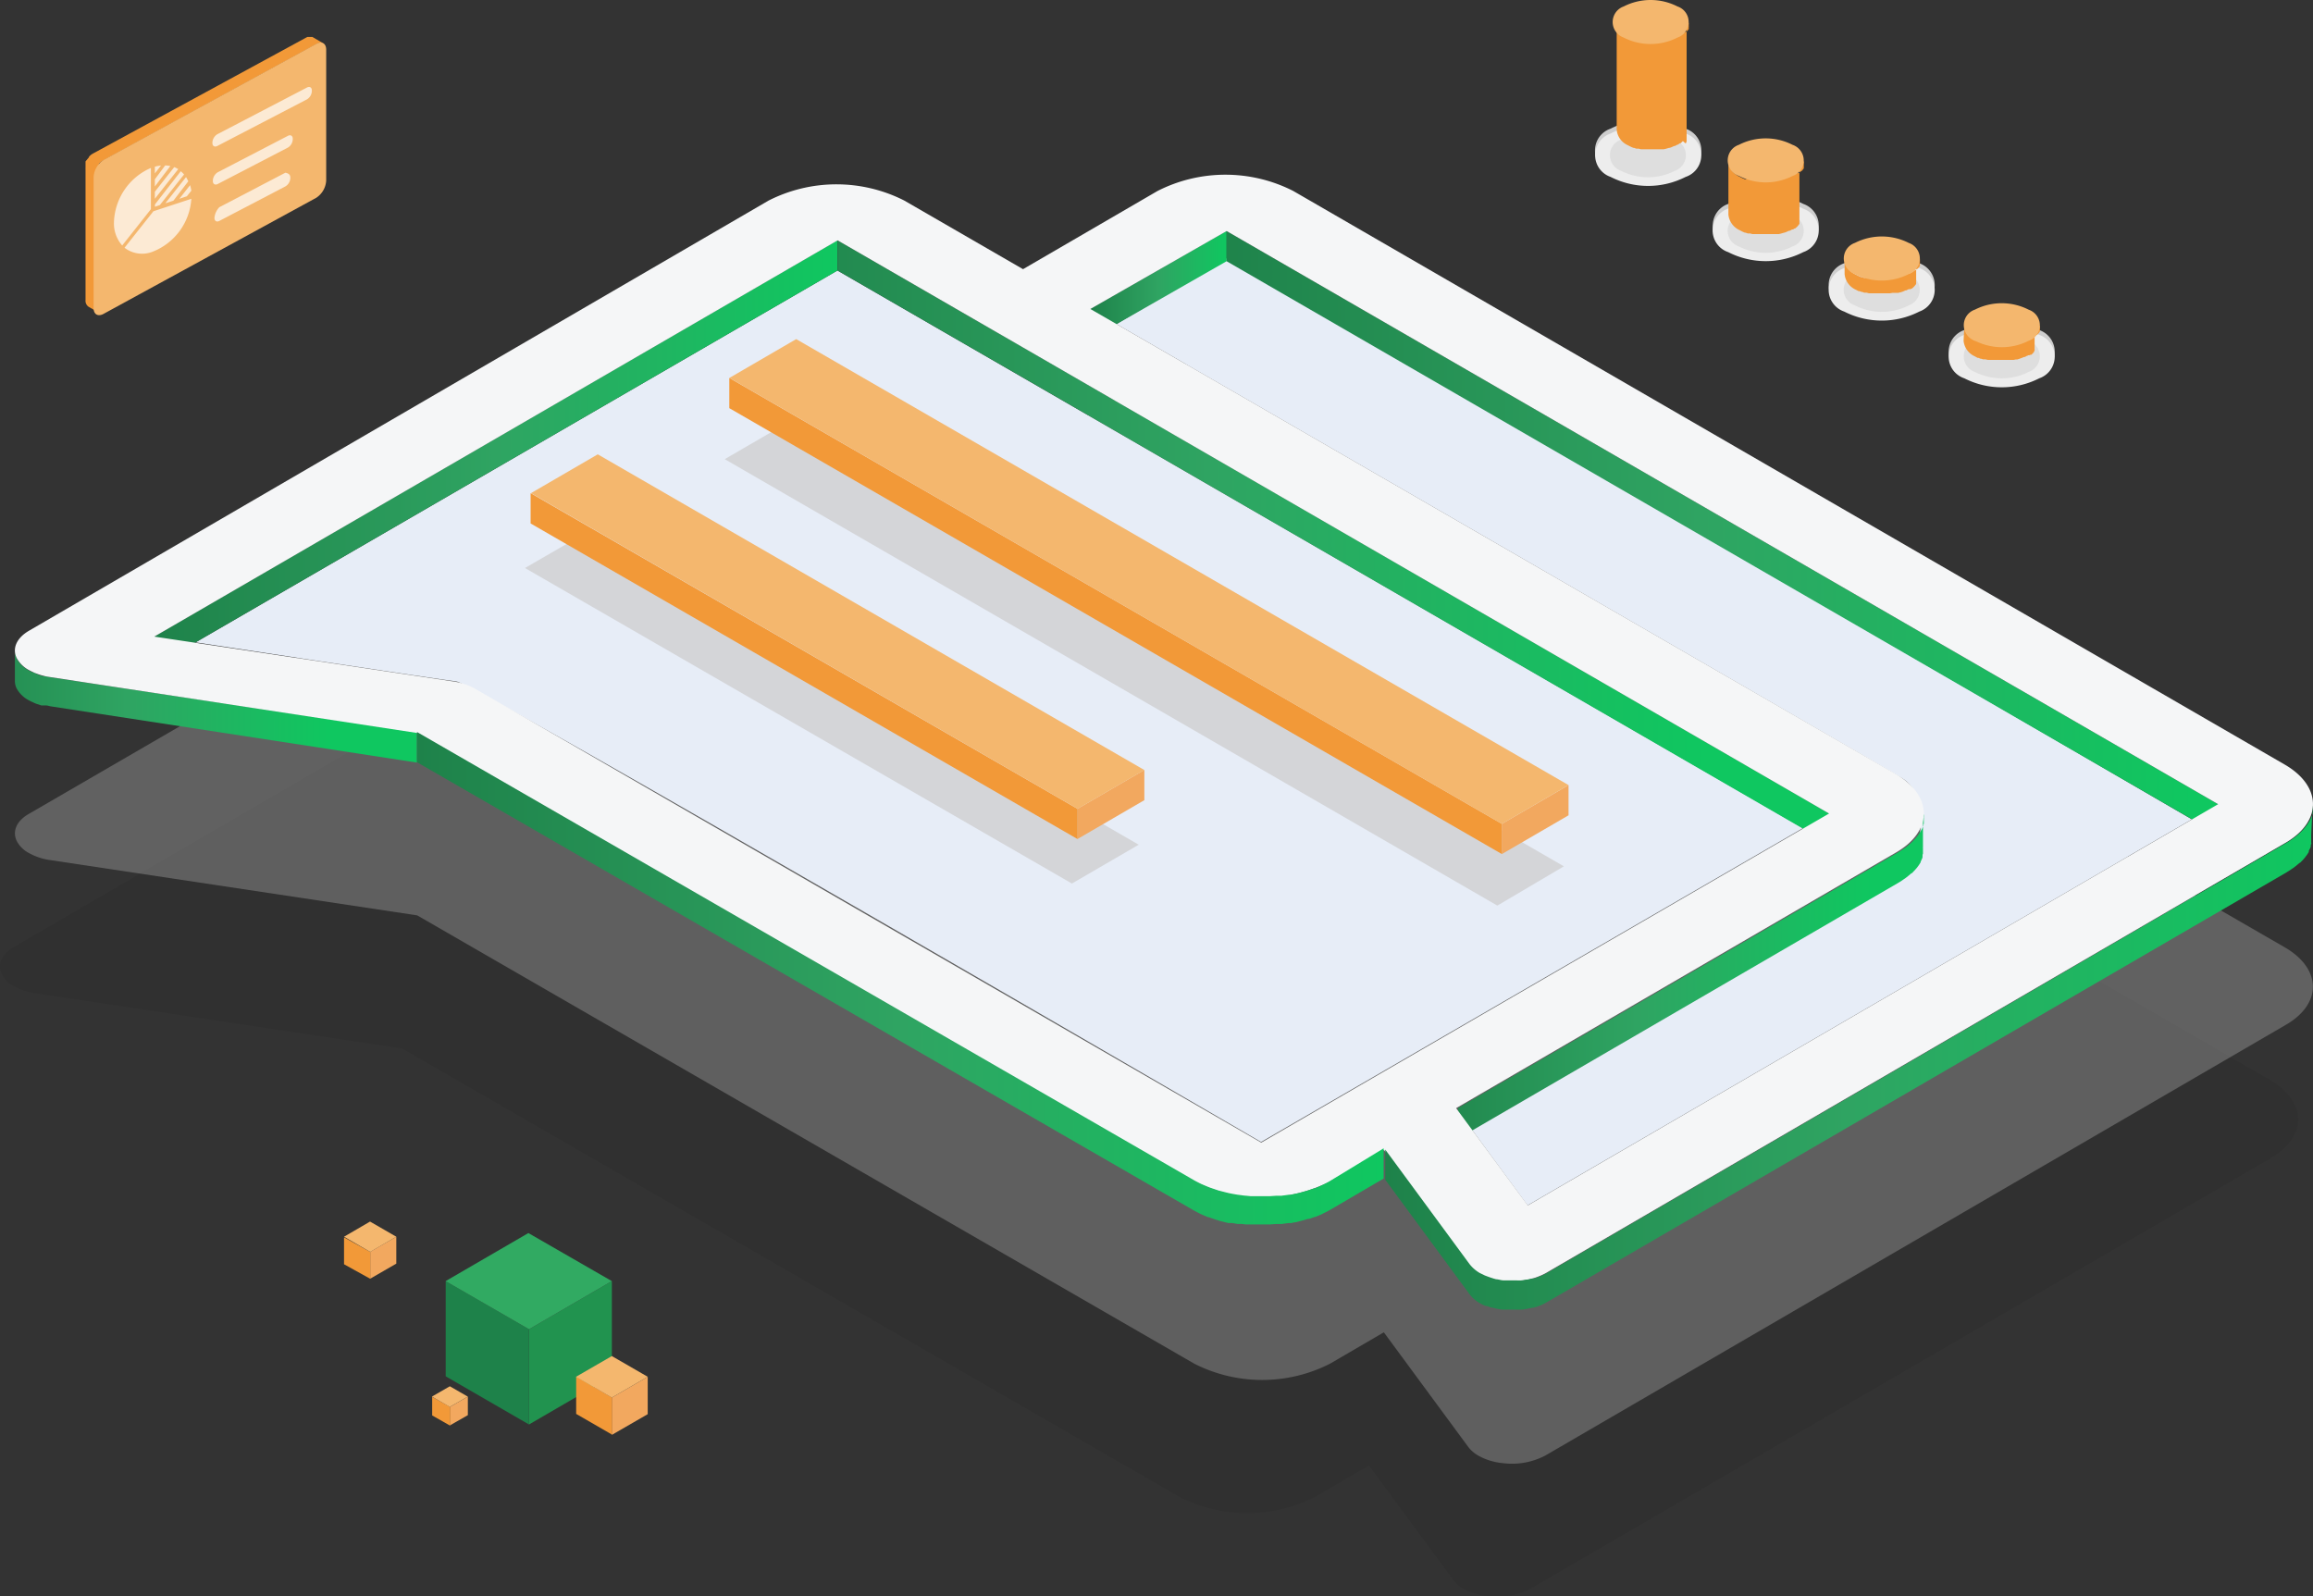 <svg xmlns="http://www.w3.org/2000/svg" xmlns:xlink="http://www.w3.org/1999/xlink" viewBox="0 0 257.97 178.04"><rect x="0" y="0" width="257.97" height="178.04" fill="#333333" stroke="none"/><defs><style>.cls-1{fill:#cecece;}.cls-2{fill:#ededed;}.cls-3{opacity:0.49;}.cls-4{fill:#f29938;}.cls-5{fill:#f4b76e;}.cls-6{opacity:0.06;}.cls-27,.cls-6,.cls-7{isolation:isolate;}.cls-7{fill:#ccc;opacity:0.3;}.cls-8{fill:#e7edf7;}.cls-9{fill:url(#未命名的渐变_13);}.cls-10{fill:url(#未命名的渐变_13-2);}.cls-11{fill:url(#未命名的渐变_13-3);}.cls-12{fill:url(#未命名的渐变_13-4);}.cls-13{fill:url(#未命名的渐变_13-5);}.cls-14{fill:#d4d5d8;}.cls-15{fill:#f2a85f;}.cls-16{fill:url(#未命名的渐变_13-6);}.cls-17{fill:#f5f6f7;}.cls-18{fill:url(#未命名的渐变_13-7);}.cls-19{fill:url(#未命名的渐变_13-8);}.cls-20{fill:url(#未命名的渐变_13-9);}.cls-21{fill:#21934f;}.cls-22{fill:#1e824a;}.cls-23{fill:#31aa62;}.cls-24{fill:url(#未命名的渐变_205);}.cls-25,.cls-27{opacity:0.7;}.cls-26,.cls-27{fill:#fff;}</style><linearGradient id="未命名的渐变_13" x1="121.6" y1="31.79" x2="136.81" y2="31.79" gradientUnits="userSpaceOnUse"><stop offset="0" stop-color="#1e824a"/><stop offset="0.5" stop-color="#2fa462"/><stop offset="1" stop-color="#0fc760"/></linearGradient><linearGradient id="未命名的渐变_13-2" x1="17.19" y1="50.56" x2="93.41" y2="50.56" xlink:href="#未命名的渐变_13"/><linearGradient id="未命名的渐变_13-3" x1="-2902.71" y1="618.24" x2="-2900.82" y2="618.24" gradientTransform="matrix(23.71, 0, 0, -6.61, 68815.29, 4163.54)" xlink:href="#未命名的渐变_13"/><linearGradient id="未命名的渐变_13-4" x1="-2937.24" y1="613.12" x2="-2935.35" y2="613.12" gradientTransform="matrix(58.45, 0, 0, -35.56, 171815.38, 21864.37)" xlink:href="#未命名的渐变_13"/><linearGradient id="未命名的渐变_13-5" x1="-2937.59" y1="613.11" x2="-2935.69" y2="613.11" gradientTransform="matrix(58.45, 0, 0, -35.56, 171780.87, 21864.31)" xlink:href="#未命名的渐变_13"/><linearGradient id="未命名的渐变_13-6" x1="-2908.36" y1="613.18" x2="-2906.46" y2="613.18" gradientTransform="matrix(27.57, 0, 0, -19.14, 80340.3, 11846.79)" xlink:href="#未命名的渐变_13"/><linearGradient id="未命名的渐变_13-7" x1="46.5" y1="109.29" x2="154.31" y2="109.29" xlink:href="#未命名的渐变_13"/><linearGradient id="未命名的渐变_13-8" x1="257.91" y1="89.78" x2="257.92" y2="89.78" xlink:href="#未命名的渐变_13"/><linearGradient id="未命名的渐变_13-9" x1="154.31" y1="118.05" x2="257.91" y2="118.05" xlink:href="#未命名的渐变_13"/><linearGradient id="未命名的渐变_205" x1="-2862.1" y1="616.01" x2="-2860.2" y2="616.01" gradientTransform="matrix(14.16, 0, 0, -16.37, 40549.9, 10103.63)" gradientUnits="userSpaceOnUse"><stop offset="0.01" stop-color="#f29938"/><stop offset="1" stop-color="#f29938"/></linearGradient></defs><title>资源 13</title><g id="图层_2" data-name="图层 2"><g id="图层_1-2" data-name="图层 1"><g id="组_1447" data-name="组 1447"><g id="组_1431" data-name="组 1431"><g id="组_1427" data-name="组 1427"><path id="路径_2037" data-name="路径 2037" class="cls-1" d="M214.06,29.36a2.57,2.57,0,0,1,0,4.85,9.28,9.28,0,0,1-8.37,0,2.56,2.56,0,0,1,0-4.85A9.22,9.22,0,0,1,214.06,29.36Z"/></g><g id="组_1428" data-name="组 1428"><path id="路径_2038" data-name="路径 2038" class="cls-2" d="M214.06,29.9a2.57,2.57,0,0,1,0,4.85,9.22,9.22,0,0,1-8.37,0,2.56,2.56,0,0,1,0-4.85A9.22,9.22,0,0,1,214.06,29.9Z"/></g><g id="组_1429" data-name="组 1429" class="cls-3"><path id="路径_2039" data-name="路径 2039" class="cls-1" d="M212.88,30.59a1.84,1.84,0,0,1,0,3.47,6.61,6.61,0,0,1-6,0,1.84,1.84,0,0,1-1.16-2.32,1.81,1.81,0,0,1,1.14-1.15A6.61,6.61,0,0,1,212.88,30.59Z"/></g><path id="路径_2040" data-name="路径 2040" class="cls-4" d="M214.13,28.92V29a.15.15,0,0,1,0,.06v.06l0,.06v.06s0,0,0,.06l0,.05,0,.07,0,.05,0,.06,0,.05,0,.08,0,0-.06.09,0,0-.11.13,0,0-.09.1-.05,0-.06.05-.06.05-.07.06-.06,0-.07.05-.07.05-.08.05-.09.06-.29.15-.08,0-.27.11,0,0-.3.1-.22.06-.16.05-.24,0-.17,0-.07,0-.29,0h-.26l-.29,0h-.82l-.19,0-.22,0-.18,0-.23,0-.18,0-.26-.07L208,31l-.09,0-.25-.09-.08,0-.22-.09-.11-.05-.31-.16a2.36,2.36,0,0,1-1.21-1.4,1.34,1.34,0,0,1,0-.35h0l0,1.7a2.12,2.12,0,0,0,1.25,1.75l.31.16.11,0,.19.08h0l.08,0,.25.09.09,0,.06,0,.11,0,.26.07h.07l.11,0,.22,0,.1,0h.1l.21,0h1l.29,0h.25l.29-.05h.11l.14,0,.23,0,.17,0,.21-.06.05,0,.26-.09h0l.27-.12.08,0,.28-.14,0,0,.05,0,.08,0,.06,0,.08-.05.06,0,.06-.05.06-.05.06-.05,0,0,0,0,.1-.1,0,0,.11-.13h0l0,0,.06-.08,0,0,.05-.07v0l0,0,0-.07,0-.05a.14.14,0,0,0,0-.07l0,0v0a.14.14,0,0,1,0-.06s0,0,0-.06,0,0,0-.06v-.06a.18.18,0,0,1,0-.06v-1.9S214.13,28.89,214.13,28.92Z"/><g id="组_1430" data-name="组 1430"><path id="路径_2041" data-name="路径 2041" class="cls-5" d="M212.88,27.09a1.84,1.84,0,0,1,0,3.48,6.61,6.61,0,0,1-6,0,1.84,1.84,0,0,1,0-3.48A6.64,6.64,0,0,1,212.88,27.09Z"/></g></g><g id="组_1436" data-name="组 1436"><g id="组_1432" data-name="组 1432"><path id="路径_2042" data-name="路径 2042" class="cls-1" d="M227.44,36.81a2.56,2.56,0,0,1,0,4.84,9.2,9.2,0,0,1-8.36,0,2.55,2.55,0,0,1,0-4.84A9.22,9.22,0,0,1,227.44,36.81Z"/></g><g id="组_1433" data-name="组 1433"><path id="路径_2043" data-name="路径 2043" class="cls-2" d="M227.44,37.35a2.56,2.56,0,0,1,0,4.84,9.2,9.2,0,0,1-8.36,0,2.55,2.55,0,0,1,0-4.84A9.22,9.22,0,0,1,227.44,37.35Z"/></g><g id="组_1434" data-name="组 1434" class="cls-3"><path id="路径_2044" data-name="路径 2044" class="cls-1" d="M226.26,38a1.84,1.84,0,0,1,0,3.48,6.65,6.65,0,0,1-6,0,1.84,1.84,0,0,1,0-3.48A6.61,6.61,0,0,1,226.26,38Z"/></g><path id="路径_2045" data-name="路径 2045" class="cls-4" d="M227.51,36.36v.13a.15.15,0,0,1,0,.06s0,0,0,.05v.07l0,0a.11.11,0,0,1,0,.06l0,.06,0,.06,0,.06,0,.06,0,0a.56.56,0,0,0-.05.08l0,0-.06.08,0,0-.11.13,0,0-.1.09,0,0-.06,0-.06.05-.07,0-.06.05-.07,0-.07,0-.08.05-.1.06-.28.15-.08,0-.27.12h0l-.3.11-.22.06-.17,0-.23.06-.17,0h-.08l-.29,0h-.09l-.17,0h-1.3l-.21,0-.19,0-.23,0-.17,0-.27-.06-.16,0-.09,0a2,2,0,0,1-.26-.09l-.07,0-.23-.1-.11,0L220.3,38a2.38,2.38,0,0,1-1.21-1.39,1.47,1.47,0,0,1,0-.36h0L219,38a2.12,2.12,0,0,0,1.25,1.74l.31.17.11,0,.19.09h0l.07,0,.26.08.09,0,.05,0,.11,0,.27.06.07,0,.1,0,.23,0h.19l.21,0h1l.29,0h.25l.3,0h.1l.14,0,.23-.05.17,0,.22-.07h0l.25-.09,0,0,.27-.11.08,0a2.49,2.49,0,0,0,.28-.15l0,0,.05,0,.08-.05.07,0,.07,0,.06-.05.07,0,.05,0,.06-.05,0,0,0,0,.1-.09,0,0,.11-.13h0l0,0,.06-.08,0-.05.05-.07v0l0,0,0-.07,0,0,0-.07v-.05l0-.06a.14.14,0,0,1,0-.06s0,0,0-.06v-.12s0,0,0-.06V38l0-1.7S227.51,36.34,227.51,36.36Z"/><g id="组_1435" data-name="组 1435"><path id="路径_2046" data-name="路径 2046" class="cls-5" d="M226.26,34.54a1.84,1.84,0,0,1,1.15,2.33A1.82,1.82,0,0,1,226.27,38a6.59,6.59,0,0,1-6,0,1.83,1.83,0,0,1,0-3.47A6.61,6.61,0,0,1,226.26,34.54Z"/></g></g><g id="组_1441" data-name="组 1441"><g id="组_1437" data-name="组 1437"><path id="路径_2047" data-name="路径 2047" class="cls-1" d="M201.12,22.74a2.56,2.56,0,0,1,0,4.84,9.22,9.22,0,0,1-8.37,0,2.56,2.56,0,0,1,0-4.84A9.22,9.22,0,0,1,201.12,22.74Z"/></g><g id="组_1438" data-name="组 1438"><path id="路径_2048" data-name="路径 2048" class="cls-2" d="M201.12,23.28a2.56,2.56,0,0,1,0,4.84,9.22,9.22,0,0,1-8.37,0,2.56,2.56,0,0,1-1.61-3.24,2.62,2.62,0,0,1,1.59-1.61A9.25,9.25,0,0,1,201.12,23.28Z"/></g><g id="组_1439" data-name="组 1439" class="cls-3"><path id="路径_2049" data-name="路径 2049" class="cls-1" d="M199.93,24a1.84,1.84,0,0,1,0,3.48,6.65,6.65,0,0,1-6,0,1.84,1.84,0,0,1,0-3.48A6.59,6.59,0,0,1,199.93,24Z"/></g><path id="路径_2050" data-name="路径 2050" class="cls-4" d="M201.18,18v.12a.13.13,0,0,1,0,.06s0,0,0,.06a.13.13,0,0,0,0,.06l0,.06,0,.06,0,.05,0,.07,0,0,0,.06,0,.06a.43.43,0,0,0,0,.07l0,.05-.06.08,0,0a.69.69,0,0,1-.11.13l0,0-.09.1-.05,0-.06.06-.06.05-.07.05-.06.05-.07,0-.07,0-.08,0-.09.06-.29.15-.08,0-.27.11,0,0-.31.1-.22.07-.16,0-.24,0-.17,0h-.07l-.29,0h-.26l-.29,0h-.82l-.19,0-.22,0-.18,0-.23,0-.18,0-.26-.06-.17-.05-.09,0L194.7,20l-.08,0-.22-.1-.11-.05-.31-.16a2.34,2.34,0,0,1-1.21-1.39,1.11,1.11,0,0,1,0-.36h0l0,6A2.15,2.15,0,0,0,194,25.66l.31.16.11.05.19.08h0l.08,0,.25.09.09,0,.06,0,.11,0,.26.07h.07l.11,0,.22,0,.09,0h.1l.22,0,.1,0h.92l.28,0h.26l.3,0h.1l.14,0,.23-.05.17-.05.22-.06,0,0a1.14,1.14,0,0,0,.26-.09h0l.27-.12.08,0,.28-.15.05,0,.05,0,.08-.05.06-.05.08,0,.06-.05.06-.05.06-.05.06-.06,0,0,0,0,.09-.1,0,0a1.47,1.47,0,0,0,.1-.13h0l0,0,.06-.08,0,0a.3.3,0,0,0,0-.08l0,0v0l0-.06,0-.06,0-.06v-.06a.14.14,0,0,1,0-.06v-.06l0-.06v-.05a.2.2,0,0,1,0-.07s0,0,0-.06V24l0-6S201.18,18,201.18,18Z"/><g id="组_1440" data-name="组 1440"><path id="路径_2051" data-name="路径 2051" class="cls-5" d="M199.92,16.15a1.85,1.85,0,0,1,1.16,2.33,1.82,1.82,0,0,1-1.14,1.14,6.59,6.59,0,0,1-6,0,1.83,1.83,0,0,1,0-3.47A6.59,6.59,0,0,1,199.92,16.15Z"/></g></g><g id="组_1446" data-name="组 1446"><g id="组_1442" data-name="组 1442"><path id="路径_2052" data-name="路径 2052" class="cls-1" d="M188,14.35a2.56,2.56,0,0,1,1.62,3.24A2.62,2.62,0,0,1,188,19.2a9.28,9.28,0,0,1-8.37,0,2.56,2.56,0,0,1,0-4.85A9.22,9.22,0,0,1,188,14.35Z"/></g><g id="组_1443" data-name="组 1443"><path id="路径_2053" data-name="路径 2053" class="cls-2" d="M188,14.89a2.55,2.55,0,0,1,0,4.84,9.22,9.22,0,0,1-8.37,0,2.56,2.56,0,0,1,0-4.84A9.22,9.22,0,0,1,188,14.89Z"/></g><g id="组_1444" data-name="组 1444" class="cls-3"><path id="路径_2054" data-name="路径 2054" class="cls-1" d="M186.78,15.58a1.82,1.82,0,0,1,1.15,2.32,1.84,1.84,0,0,1-1.13,1.15,6.61,6.61,0,0,1-6,0,1.84,1.84,0,0,1,0-3.48A6.62,6.62,0,0,1,186.78,15.58Z"/></g><path id="路径_2055" data-name="路径 2055" class="cls-4" d="M188.35,2.56v.11a.17.17,0,0,1,0,.07s0,0,0,0l0,.07s0,0,0,.05l0,.06a.14.14,0,0,1,0,.06.14.14,0,0,0,0,.06l0,.05,0,.07,0,0,0,.08,0,0-.06.08,0,0-.11.13,0,0-.1.09-.05,0-.06.05-.06,0-.06.05-.06,0-.08,0-.06,0-.08,0-.1.06a1.59,1.59,0,0,1-.29.15l-.07,0-.27.11,0,0-.31.1-.22.07-.16,0-.24,0-.17,0h-.07l-.29,0h-.26l-.29,0h-.82l-.19,0-.22,0-.18,0-.23,0-.18,0-.26-.07-.17,0-.09,0-.25-.09-.08,0-.22-.09-.11,0-.31-.16a2.34,2.34,0,0,1-1.21-1.39,1.11,1.11,0,0,1,0-.36h0l0,12.48a2.1,2.1,0,0,0,1.25,1.75l.31.16.11.05.19.08,0,0,.08,0,.25.09.09,0,.06,0,.11,0,.26.07.07,0h.11l.22,0,.09,0h.1l.21,0,.1,0h.93l.28,0H185l.29,0h.11l.14,0,.23-.05.17-.05.21-.06.05,0a1.14,1.14,0,0,0,.26-.09h0l.27-.12.07,0,.29-.15,0,0,.05,0,.07-.05.07-.05.07-.05.07,0,.06-.05.06-.05.06-.05,0,0,0,0,.09-.1,0,0L188,16h0l0,0,.06-.08,0-.05.05-.07v0l0,0,0-.07,0-.05,0-.07,0,0v0a.14.14,0,0,1,0-.06s0,0,0-.06a.11.11,0,0,0,0-.06v0a.15.15,0,0,1,0-.07s0,0,0-.06V15l0-12.47S188.35,2.53,188.35,2.56Z"/><g id="组_1445" data-name="组 1445"><path id="路径_2056" data-name="路径 2056" class="cls-5" d="M187.09.72a1.83,1.83,0,0,1,0,3.47,6.61,6.61,0,0,1-6,0,1.84,1.84,0,0,1,0-3.47A6.61,6.61,0,0,1,187.09.72Z"/></g></g></g><path id="路径_2057" data-name="路径 2057" class="cls-6" d="M253.11,120.41,142.59,56.6a16.69,16.69,0,0,0-15.14,0l-15,8.72L99.2,57.63a16.72,16.72,0,0,0-15.14,0l-82.53,48c-1.33.77-1.84,1.91-1.34,3a3.32,3.32,0,0,0,1.37,1.36,6.91,6.91,0,0,0,2.41.79l40.89,6.16,86.68,50a16.69,16.69,0,0,0,15.14,0l6-3.5,9.39,12.75a3.52,3.52,0,0,0,1.13,1A7.17,7.17,0,0,0,166,178a7.94,7.94,0,0,0,4.74-.84l82.53-48C257.37,126.77,257.32,122.83,253.11,120.41Z"/><path id="路径_2058" data-name="路径 2058" class="cls-7" d="M254.78,105.63,144.26,41.82a16.69,16.69,0,0,0-15.14,0l-15,8.72-13.25-7.65a16.7,16.7,0,0,0-15.13,0L3.2,90.78c-1.34.77-1.85,1.91-1.34,3a3.21,3.21,0,0,0,1.37,1.36,6.77,6.77,0,0,0,2.41.79l40.89,6.16,86.67,50a16.69,16.69,0,0,0,15.14,0l6-3.5,9.39,12.75a3.66,3.66,0,0,0,1.14,1,6.9,6.9,0,0,0,2.73.84,8,8,0,0,0,4.74-.84l82.53-48C259,112,259,108.05,254.78,105.63Z"/><path id="路径_2059" data-name="路径 2059" class="cls-8" d="M136.8,28.81l-12.29,7.33s84.16,48.56,87.63,50.65,1.58,8.36,1.58,8.36-.29.86-2.41,2.5-47.19,28.28-47.19,28.28l6.25,8.5,74.09-43.05Z"/><path id="路径_2060" data-name="路径 2060" class="cls-8" d="M93.4,30.17,21.81,71.64S49.1,75.8,50.93,76s89.72,51.36,89.72,51.36l60.43-35Z"/><g id="组_1448" data-name="组 1448"><path id="路径_2061" data-name="路径 2061" class="cls-9" d="M136.81,25.76v3.37l-15.2,8.69V34.45Z"/></g><g id="组_1449" data-name="组 1449"><path id="路径_2062" data-name="路径 2062" class="cls-10" d="M93.41,26.8v3.37L17.19,74.32V71Z"/></g><path id="路径_2063" data-name="路径 2063" class="cls-11" d="M5.63,75.53a5.41,5.41,0,0,1-.58-.12l-.23,0-.34-.1-.34-.11L3.82,75,3.68,75c-.16-.07-.31-.15-.46-.23a3.32,3.32,0,0,1-1.37-1.36,2,2,0,0,1-.19-.82v3.37a1.89,1.89,0,0,0,.19.81A3.29,3.29,0,0,0,3.21,78.1a5.14,5.14,0,0,0,.47.23l.13.06.16.07.16.06.34.11.14.05.19,0,.23,0,.12,0c.15,0,.3.06.46.09L46.5,85.05V81.68Z"/><g id="组_1450" data-name="组 1450"><path id="路径_2064" data-name="路径 2064" class="cls-12" d="M247.39,89.69v3.37L136.8,29.13V25.76Z"/></g><path id="路径_2065" data-name="路径 2065" class="cls-13" d="M114.16,38.78l-7.5-4.32L93.42,26.81v3.37l13.24,7.65,7.5,4.32L204,94.1V90.73Z"/><g id="组_1451" data-name="组 1451"><path id="路径_2066" data-name="路径 2066" class="cls-14" d="M127,94.21l-7.45,4.33-61-35.19L66.07,59Z"/></g><g id="组_1452" data-name="组 1452"><path id="路径_2067" data-name="路径 2067" class="cls-15" d="M127.63,85.87v3.37l-7.45,4.33V90.2Z"/></g><g id="组_1453" data-name="组 1453"><path id="路径_2068" data-name="路径 2068" class="cls-4" d="M120.18,90.21v3.37l-61-35.2V55Z"/></g><g id="组_1454" data-name="组 1454"><path id="路径_2069" data-name="路径 2069" class="cls-14" d="M174.42,96.62,167,101,80.83,51.21l7.45-4.33Z"/></g><g id="组_1455" data-name="组 1455"><path id="路径_2070" data-name="路径 2070" class="cls-4" d="M167.5,91.88v3.37L81.34,45.52V42.15Z"/></g><g id="组_1456" data-name="组 1456"><path id="路径_2071" data-name="路径 2071" class="cls-15" d="M174.94,87.56v3.37l-7.45,4.33V91.89Z"/></g><path id="路径_2072" data-name="路径 2072" class="cls-16" d="M214.56,90.92a.92.92,0,0,1,0,.16.34.34,0,0,0,0,.14l0,.16a.68.68,0,0,0,0,.14s0,.1,0,.16a.74.74,0,0,0,0,.14s0,.1-.05.15a.78.78,0,0,0,0,.14l-.07.16a1.47,1.47,0,0,0-.06.14s-.06.11-.09.16a.83.83,0,0,0-.07.13l-.12.19-.07.11-.15.21-.06.08c-.09.11-.18.22-.28.32l-.08.09c-.08.08-.15.16-.24.24l-.11.1-.15.14-.15.12-.16.13-.16.12-.18.12-.17.12-.19.12-.24.15-49.1,28.52V127l49.09-28.53.13-.08.12-.07.18-.12.17-.12.18-.12.16-.12.16-.13.15-.12.15-.13.06-.06.06,0,.23-.24.08-.08.28-.32h0l.05-.07.16-.22.07-.11.12-.19,0,0,0-.08s.06-.1.08-.16a1.39,1.39,0,0,0,.06-.13l.07-.16a.15.15,0,0,1,0-.07l0-.07a.75.75,0,0,0,0-.16l.05-.14,0-.15c0-.06,0-.06,0-.08s0,0,0-.06l0-.17s0-.09,0-.13a1.11,1.11,0,0,1,0-.17.26.26,0,0,0,0-.09V90.73A.31.31,0,0,1,214.56,90.92Z"/><g id="组_1457" data-name="组 1457"><path id="路径_2073" data-name="路径 2073" class="cls-17" d="M254.78,85.25c4.21,2.42,4.25,6.36.11,8.76l-82.53,48a7.93,7.93,0,0,1-4.74.83,7,7,0,0,1-2.73-.84,3.52,3.52,0,0,1-1.13-1l-9.4-12.75-6,3.5a16.69,16.69,0,0,1-15.14,0l-86.68-50L5.63,75.52a6.84,6.84,0,0,1-2.41-.79,3.32,3.32,0,0,1-1.37-1.36c-.5-1.06,0-2.2,1.34-3l82.53-48a16.72,16.72,0,0,1,15.14,0l13.24,7.65,15-8.72a16.69,16.69,0,0,1,15.14,0Zm-84.39,49.19,77-44.75L136.81,25.77l-15.2,8.69,89.77,51.83c4.2,2.43,4.25,6.36.11,8.77L162.4,123.59l8,10.85m-29.74-7L204,90.73,114.16,38.79l-7.5-4.33L93.42,26.81,17.21,71l33.34,5a7.06,7.06,0,0,1,2.41.8l87.7,50.63"/></g><g id="组_1458" data-name="组 1458"><path id="路径_2074" data-name="路径 2074" class="cls-5" d="M127.63,85.88l-7.45,4.33L59.22,55l7.45-4.33Z"/></g><g id="组_1459" data-name="组 1459"><path id="路径_2075" data-name="路径 2075" class="cls-5" d="M174.94,87.56l-7.44,4.33L81.35,42.15l7.45-4.33Z"/></g><path class="cls-18" d="M148.28,131.75c-.23.14-.48.26-.72.38l-.19.09c-.23.11-.46.21-.7.3l-.07,0-.76.26-.53.15-.43.12-.57.12-.46.09-.19,0-.74.1-.18,0-.4,0-.75.05h-1.54c-.17,0-.37,0-.55,0l-.49-.05a5.43,5.43,0,0,1-.55-.06l-.47-.06-.57-.1-.44-.09-.67-.17-.43-.11-.23-.08-.65-.22-.19-.07-.57-.24-.28-.12c-.26-.13-.52-.26-.77-.4h0l-86.68-50v3.37l86.66,50h0c.26.14.52.28.79.41l.28.12.49.21.08,0,.19.07.65.22.23.07.16.06.27.06.67.17.19,0,.26,0,.57.1.24,0,.23,0a5.24,5.24,0,0,0,.54.06l.27,0a1.38,1.38,0,0,1,.22,0l.55,0h1.55l.74-.05.29,0h.11l.19,0,.74-.1.19,0H144l.34-.08c.19,0,.38-.07.57-.12l.43-.11.54-.16.13,0,.63-.22.06,0c.24-.1.48-.19.71-.3l.19-.1c.24-.11.49-.24.72-.37l6-3.51v-3.37Z"/><path class="cls-19" d="M257.92,89.67v0Z"/><path class="cls-20" d="M257.91,89.88a.61.61,0,0,1,0,.14.76.76,0,0,0,0,.14l0,.16c0,.06,0,.1,0,.14a.94.94,0,0,1,0,.16.74.74,0,0,1,0,.14.88.88,0,0,1-.05.15,1.09,1.09,0,0,1-.05.14,1.11,1.11,0,0,1-.07.16c0,.06,0,.09-.06.14s0,.11-.08.16l-.07.13-.12.19-.08.11c0,.07-.1.14-.15.21l-.06.08-.28.33-.08.08-.24.24-.11.1-.15.14-.15.12-.16.13-.16.12-.18.12-.17.12-.19.12-.24.15-82.53,48h0l-.52.26-.18.07-.39.15-.37.11-.15,0a5.41,5.41,0,0,1-.55.12c-.19,0-.43.07-.65.09s-.41,0-.61,0h-.79l-.52,0c-.26,0-.51-.07-.76-.12h0c-.22,0-.43-.1-.64-.16l-.29-.1-.38-.14-.12-.05-.53-.26a4,4,0,0,1-1.14-1l-9.39-12.76v3.37l9.39,12.75a3.66,3.66,0,0,0,1.14,1,5.28,5.28,0,0,0,.53.27l.12.05.12,0,.26.09.3.1.08,0,.55.13h0l.49.09.26,0,.27,0h1.06a5.65,5.65,0,0,0,.58,0h0c.22,0,.44-.05.65-.09h0a4.88,4.88,0,0,0,.55-.12l.15,0,.3-.09.06,0,.39-.15.2-.08c.17-.08.35-.17.52-.27h0l82.52-47.95.12-.08.12-.07.19-.12.17-.12.18-.12.16-.12.17-.13.14-.12.16-.13.05-.06.06,0,.24-.24.08-.08c.09-.11.19-.21.27-.32v0a.18.18,0,0,0,.05-.07l.16-.21.07-.11.12-.19,0-.05a.2.2,0,0,0,0-.08s.06-.11.09-.16l.06-.13s.05-.11.07-.17,0,0,0-.06l0-.07c0-.05,0-.11.05-.16s0-.09,0-.14,0-.1,0-.15a.41.41,0,0,1,0-.09v0a1,1,0,0,0,0-.16.93.93,0,0,0,0-.14,1,1,0,0,1,0-.17.26.26,0,0,0,0-.09v-.09Z"/><g id="组_1461" data-name="组 1461"><path id="路径_2080" data-name="路径 2080" class="cls-21" d="M68.24,142.88l0,10.62L59,158.87l0-10.62Z"/></g><g id="组_1462" data-name="组 1462"><path id="路径_2081" data-name="路径 2081" class="cls-22" d="M59,148.25l0,10.62-9.29-5.37,0-10.62Z"/></g><g id="组_1463" data-name="组 1463"><path id="路径_2082" data-name="路径 2082" class="cls-23" d="M68.24,142.88,59,148.25l-9.3-5.37,9.23-5.36Z"/></g><g id="组_1468" data-name="组 1468"><g id="组_1465" data-name="组 1465"><path id="路径_2083" data-name="路径 2083" class="cls-15" d="M72.24,153.55v4.17l-4,2.31v-4.16Z"/></g><g id="组_1466" data-name="组 1466"><path id="路径_2084" data-name="路径 2084" class="cls-4" d="M68.26,155.87V160l-4-2.31v-4.17Z"/></g><g id="组_1467" data-name="组 1467"><path id="路径_2085" data-name="路径 2085" class="cls-5" d="M72.24,153.55l-4,2.32-4-2.32,4-2.31Z"/></g></g><g id="组_1472" data-name="组 1472"><g id="组_1469" data-name="组 1469"><path id="路径_2086" data-name="路径 2086" class="cls-15" d="M52.18,155.76v2.07l-2,1.14v-2.06Z"/></g><g id="组_1470" data-name="组 1470"><path id="路径_2087" data-name="路径 2087" class="cls-4" d="M50.2,156.91V159l-2-1.14v-2.07Z"/></g><g id="组_1471" data-name="组 1471"><path id="路径_2088" data-name="路径 2088" class="cls-5" d="M52.17,155.76l-2,1.15-2-1.15,2-1.15Z"/></g></g><g id="组_1476" data-name="组 1476"><g id="组_1473" data-name="组 1473"><path id="路径_2089" data-name="路径 2089" class="cls-15" d="M44.2,137.93v3l-2.91,1.68v-3Z"/></g><g id="组_1474" data-name="组 1474"><path id="路径_2090" data-name="路径 2090" class="cls-4" d="M41.29,139.62v3L38.37,141v-3Z"/></g><g id="组_1475" data-name="组 1475"><path id="路径_2091" data-name="路径 2091" class="cls-5" d="M44.2,137.93l-2.91,1.69-2.92-1.69,2.9-1.69Z"/></g></g><path id="路径_2092" data-name="路径 2092" class="cls-24" d="M35.45,4.82l.08,0h.38l.06,0h0l.07,0-1.2-.7h0l0,0h-.47l-.08,0h0l-.14.07L10.32,17.15l-.18.12,0,0-.15.14h0l0,0-.07.08,0,0,0,0,0,0,0,0,0,0,0,.05,0,0,0,0,0,0h0L9.54,18h0v0l0,.07v0l0,0,0,0,0,.08h0l0,.1v.06s0,0,0,.05,0,0,0,0l0,0v.08s0,0,0,.06v.06s0,.06,0,.09v.05a1.15,1.15,0,0,0,0,.19l0,14.59a.81.81,0,0,0,.32.72l1.2.69a.76.76,0,0,1-.32-.71l0-14.6a1.28,1.28,0,0,1,0-.19v0s0-.06,0-.09,0,0,0-.06v-.06a.24.24,0,0,1,0-.08v0a.29.29,0,0,1,0-.1l0,0a.61.61,0,0,1,.05-.12v0l0-.11v0l.06-.1v0l.07-.11,0,0,.06-.08,0-.05.05-.06,0-.05,0-.05.08-.08,0,0,.16-.13,0,0a.88.88,0,0,1,.17-.12L35.32,4.91a.61.61,0,0,1,.14-.07Z"/><g id="组_1477" data-name="组 1477"><path id="路径_2093" data-name="路径 2093" class="cls-5" d="M35.27,4.9c.61-.35,1.11-.07,1.11.64l0,14.6a2.46,2.46,0,0,1-1.11,1.92L11.56,35c-.62.35-1.12.07-1.12-.64l0-14.59a2.45,2.45,0,0,1,1.11-1.93Z"/></g><g id="组_1478" data-name="组 1478" class="cls-25"><path id="路径_2094" data-name="路径 2094" class="cls-26" d="M18.49,22.66l.85-.28L21,20.22a4.23,4.23,0,0,0-.25-.47l-2.27,2.87,0,0Zm-1.22-4.08v.76l.69-.88a4.19,4.19,0,0,0-.69.13Zm3.57,3.31.5-.62a4.29,4.29,0,0,0-.14-.62L20,22.17Zm-1.41-3.25-2.16,2.74v.79l2.61-3.31a3.61,3.61,0,0,0-.44-.22Zm-1-.2L17.27,20v.8L19,18.52a3.43,3.43,0,0,0-.56-.07Zm2.08,1a2.26,2.26,0,0,0-.35-.34L17.28,22.8v.26l.55-.19,2.72-3.44Zm-3.68-.71a6.84,6.84,0,0,0-4.12,6.05,3.71,3.71,0,0,0,.92,2.6l3.2-4.05Zm.28,4.83-3.22,4.07a3.2,3.2,0,0,0,3.14.44,6.8,6.8,0,0,0,4.31-5.9l-4.23,1.39Z"/></g><path id="路径_2095" data-name="路径 2095" class="cls-27" d="M34.24,11.08l-10,5.2c-.3.16-.55,0-.55-.31v-.1a1.15,1.15,0,0,1,.55-.9l10-5.21c.3-.16.54,0,.54.31v.11A1.13,1.13,0,0,1,34.24,11.08Z"/><path id="路径_2096" data-name="路径 2096" class="cls-27" d="M32.11,16.46l-7.82,4.06c-.3.16-.55,0-.55-.31v-.1a1.15,1.15,0,0,1,.55-.9l7.82-4.06c.3-.16.54,0,.54.31v.1A1.12,1.12,0,0,1,32.11,16.46Z"/><path id="路径_2097" data-name="路径 2097" class="cls-27" d="M31.83,20.79l-7.37,3.85c-.29.16-.54,0-.54-.31v-.1a2.07,2.07,0,0,1,.54-1.12l7.37-3.85c.3.06.55.19.55.53v.1A1.13,1.13,0,0,1,31.83,20.79Z"/></g></g></svg>